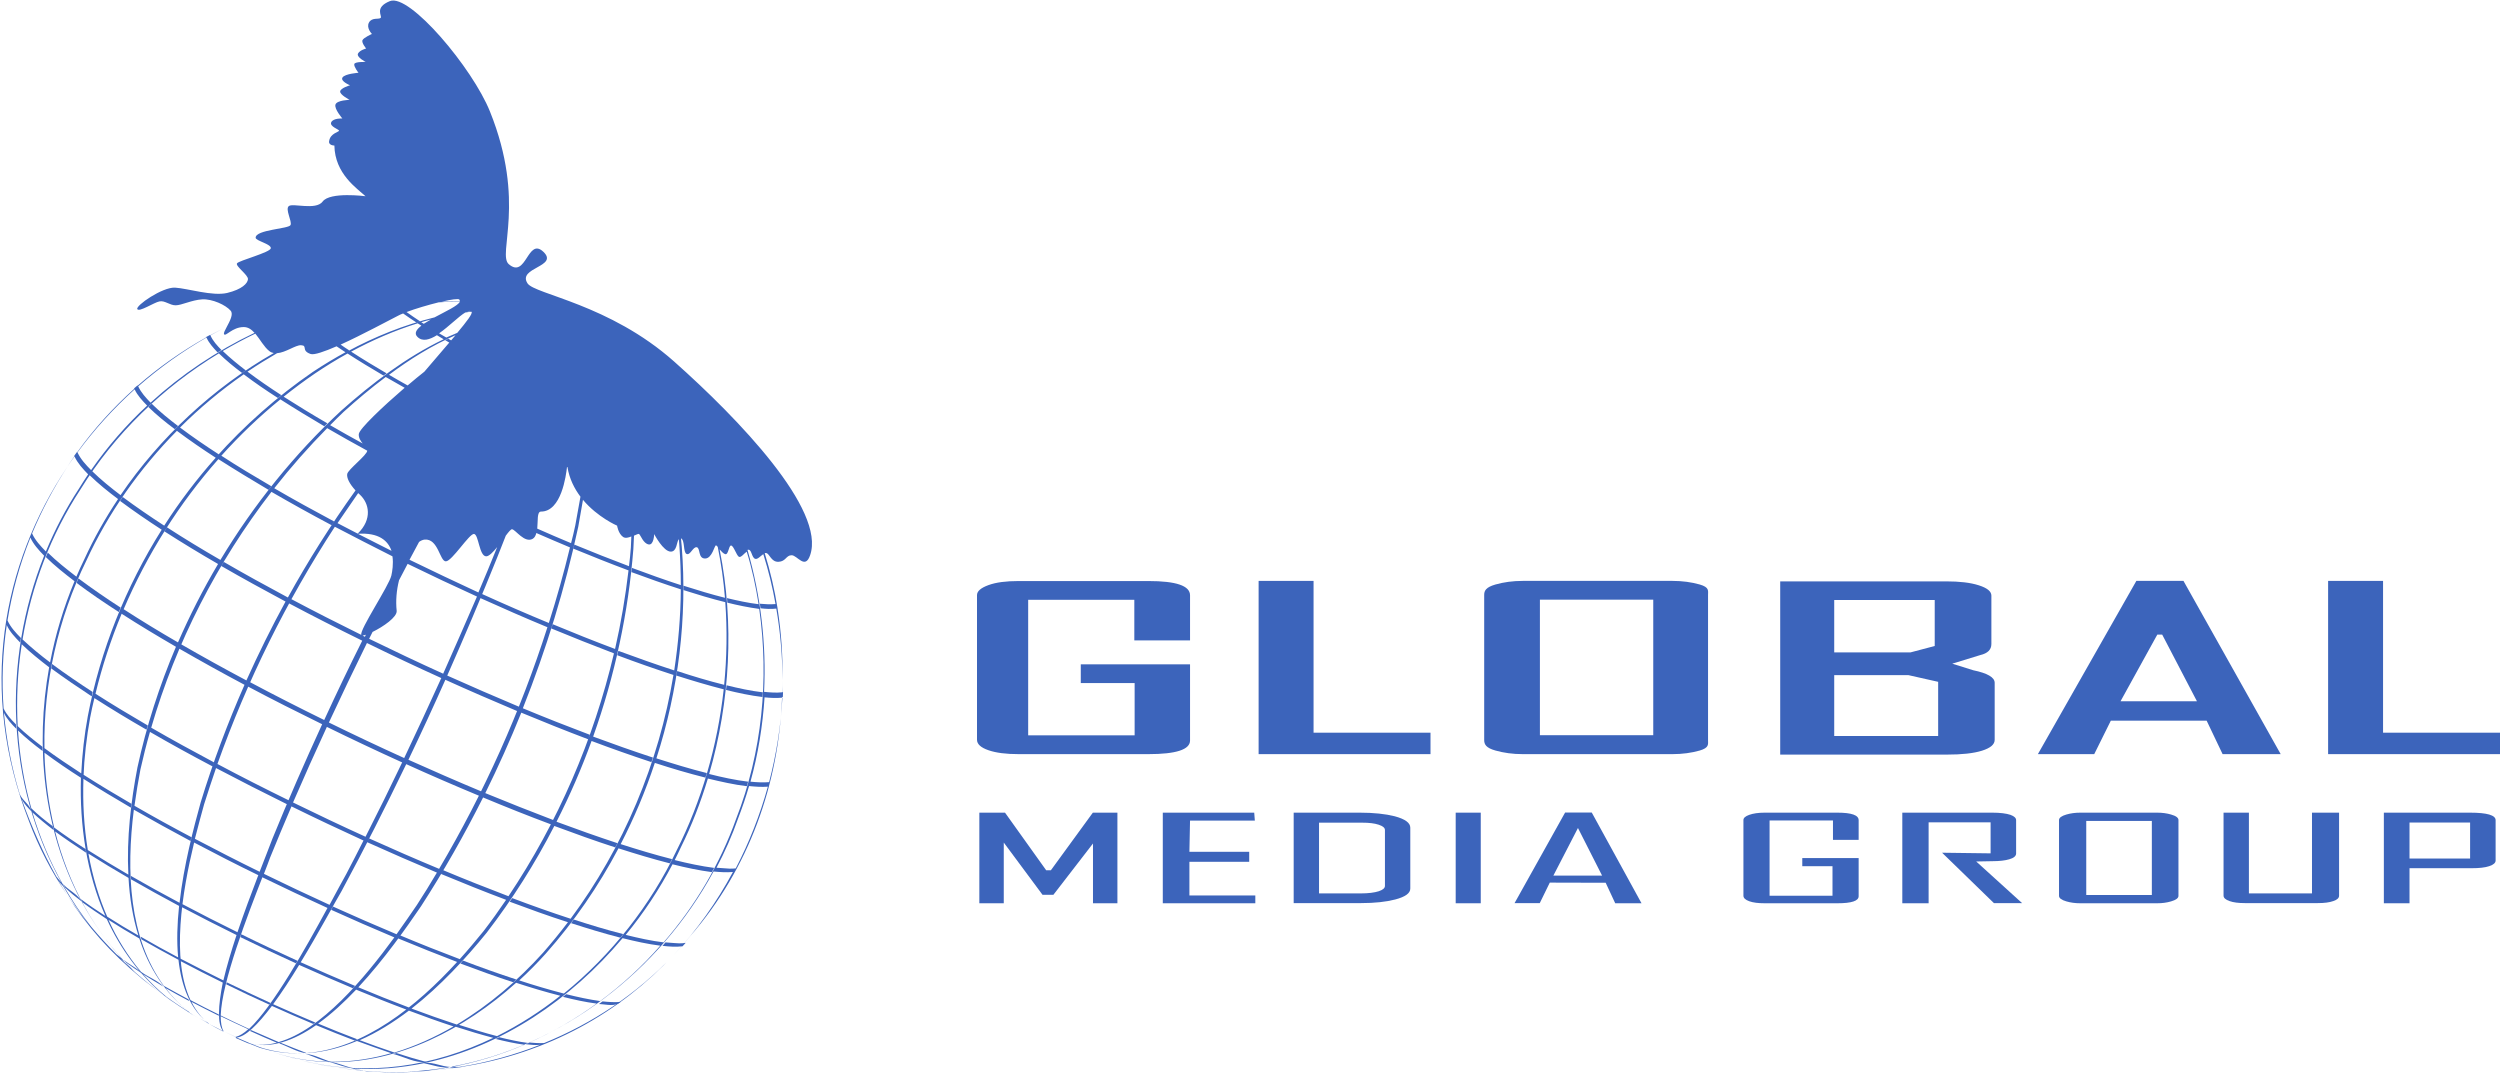 <svg width="170" height="73" viewBox="0 0 170 73" fill="none" xmlns="http://www.w3.org/2000/svg">
<g clip-path="url(#clip0_108_18)">
<path d="M77.155 49.993V46.45H73.493V45.173H80.923V50.355C80.923 50.972 79.976 51.281 78.092 51.281H69.267C68.415 51.281 67.734 51.196 67.213 51.015C66.691 50.834 66.436 50.6 66.436 50.302V40.469C66.436 40.203 66.691 39.98 67.213 39.788C67.734 39.597 68.415 39.511 69.267 39.511H78.092C79.976 39.511 80.923 39.831 80.923 40.48V43.545H77.134V40.788H69.916V50.004H77.155V49.993Z" fill="#3C64BB"/>
<path d="M116.147 40.459V50.323C116.147 50.611 116.232 50.845 115.583 51.036C115.019 51.196 114.401 51.281 113.731 51.281H103.543C102.873 51.281 102.255 51.196 101.691 51.036C101.042 50.855 100.925 50.611 100.925 50.323V40.459C100.925 40.171 101.031 39.937 101.691 39.746C102.255 39.586 102.873 39.501 103.543 39.501H113.731C114.401 39.501 115.019 39.586 115.583 39.746C116.243 39.937 116.147 40.171 116.147 40.459ZM112.421 49.993V40.778H104.714V49.993H112.421Z" fill="#3C64BB"/>
<path d="M135.414 40.501V43.789C135.414 44.183 135.159 44.428 134.659 44.545L132.753 45.13L134.18 45.577C135.159 45.779 135.638 46.066 135.638 46.428V50.312C135.638 50.621 135.351 50.866 134.776 51.047C134.201 51.228 133.403 51.313 132.381 51.313H121.054V39.533H132.327C133.254 39.533 133.988 39.618 134.552 39.799C135.127 39.98 135.414 40.214 135.414 40.501ZM131.561 40.799H124.727V44.364H129.911L131.561 43.928V40.799ZM124.727 45.896V50.046H131.795V46.364L129.762 45.907H124.727V45.896Z" fill="#3C64BB"/>
<path d="M155.087 51.281H151.137L150.051 49.004H143.537L142.408 51.281H138.576L145.272 39.501H148.476L155.087 51.281ZM149.391 47.684L147.028 43.151H146.698L144.197 47.684H149.391Z" fill="#3C64BB"/>
<path d="M170 49.823V51.281H158.312V39.501H162.048V49.823H170Z" fill="#3C64BB"/>
<path d="M97.274 49.823V51.281H85.586V39.501H89.322V49.823H97.274Z" fill="#3C64BB"/>
<path d="M70.885 60.837L68.256 57.293V61.422H66.595V55.261H68.341L71.14 59.177H71.46L74.313 55.261H75.984V61.422H74.323V57.357L71.63 60.847H70.885V60.837Z" fill="#3C64BB"/>
<path d="M85.362 60.89V61.422H79.07V55.261H85.287L85.329 55.803H80.922L80.88 57.921H84.946V58.602H80.88V60.89H85.362Z" fill="#3C64BB"/>
<path d="M87.97 61.422V55.261H92.462C93.409 55.261 94.208 55.346 94.836 55.505C95.549 55.697 95.9 55.952 95.9 56.282V60.422C95.9 60.741 95.56 60.986 94.868 61.167C94.251 61.326 93.484 61.411 92.558 61.411H87.97V61.422ZM89.694 55.931V60.752H92.526C93.048 60.752 93.463 60.699 93.761 60.603C94.038 60.507 94.176 60.39 94.176 60.241V56.442C94.176 56.293 94.038 56.176 93.75 56.08C93.463 55.984 93.09 55.942 92.632 55.942H89.694V55.931Z" fill="#3C64BB"/>
<path d="M100.691 55.261V61.422H98.987V55.261H100.691Z" fill="#3C64BB"/>
<path d="M111.623 61.422H109.835L109.186 60.028L105.385 60.018L104.704 61.412H102.99L106.429 55.25H108.238L111.623 61.422ZM108.941 59.539L107.301 56.304L105.63 59.539H108.941Z" fill="#3C64BB"/>
<path d="M124.61 60.922V58.9H122.555V58.347H126.388V60.943C126.388 61.263 125.909 61.422 124.94 61.422H120.001C119.564 61.422 119.213 61.38 118.947 61.284C118.681 61.188 118.553 61.06 118.553 60.911V55.761C118.553 55.623 118.681 55.505 118.947 55.41C119.213 55.314 119.564 55.261 120.001 55.261H124.94C125.909 55.261 126.388 55.431 126.388 55.772V57.112H124.642V55.793H120.331V60.911H124.61V60.922Z" fill="#3C64BB"/>
<path d="M131.146 55.931V61.422H129.357V55.261H135.478C136.011 55.261 136.426 55.314 136.713 55.41C136.969 55.505 137.096 55.623 137.096 55.772V58.038C137.096 58.208 136.937 58.347 136.628 58.432C136.341 58.517 135.957 58.56 135.5 58.56L134.382 58.581L137.501 61.411H135.585L132.061 57.985L135.361 58.028V55.92H131.146V55.931Z" fill="#3C64BB"/>
<path d="M148.135 55.761V60.922C148.135 61.071 147.964 61.199 147.634 61.294C147.347 61.38 147.028 61.422 146.687 61.422H141.46C141.12 61.422 140.8 61.38 140.513 61.294C140.183 61.199 140.013 61.071 140.013 60.922V55.761C140.013 55.612 140.183 55.484 140.513 55.388C140.8 55.303 141.12 55.261 141.46 55.261H146.687C147.028 55.261 147.347 55.303 147.634 55.388C147.975 55.484 148.135 55.612 148.135 55.761ZM146.325 60.858V55.825H141.865V60.858H146.325Z" fill="#3C64BB"/>
<path d="M151.19 55.261H152.926V60.752H157.215V55.261H159.057V60.911C159.057 61.06 158.929 61.188 158.663 61.273C158.397 61.369 158.046 61.411 157.609 61.411H152.649C152.223 61.411 151.872 61.369 151.606 61.273C151.339 61.177 151.201 61.06 151.201 60.901V55.261H151.19Z" fill="#3C64BB"/>
<path d="M163.847 59.049V61.422H162.102V55.261H167.956C169.117 55.261 169.702 55.431 169.702 55.772V58.517C169.702 58.677 169.553 58.804 169.266 58.9C168.978 58.996 168.584 59.038 168.073 59.038H163.847V59.049ZM163.847 55.931V58.379H167.967V55.931H163.847Z" fill="#3C64BB"/>
<path d="M45.837 24.581C41.441 20.676 36.363 20.016 35.873 19.271C35.16 18.186 38.024 18.143 36.949 17.122C35.873 16.1 35.788 18.995 34.596 17.963C33.808 17.282 35.799 13.749 33.319 7.587C32.127 4.618 27.847 -0.458 26.517 0.074C25.431 0.511 26.006 1.085 25.889 1.213C25.771 1.341 25.292 1.16 25.09 1.532C24.888 1.905 25.292 2.309 25.292 2.309C25.292 2.309 24.739 2.554 24.654 2.724C24.558 2.894 24.898 3.299 24.898 3.299C24.898 3.299 24.473 3.405 24.345 3.639C24.217 3.884 24.867 4.214 24.867 4.214C24.867 4.214 24.121 4.182 24.09 4.363C24.058 4.544 24.377 4.948 24.377 4.948C24.377 4.948 23.462 5.012 23.291 5.267C23.121 5.523 23.802 5.799 23.802 5.799C23.802 5.799 23.163 5.98 23.131 6.214C23.099 6.438 23.77 6.789 23.77 6.789C23.77 6.789 22.908 6.81 22.812 7.108C22.716 7.406 23.28 8.055 23.28 8.055C23.28 8.055 22.663 8.024 22.525 8.311C22.386 8.598 23.057 8.8 23.057 8.885C23.057 8.971 22.471 9.066 22.386 9.566C22.301 9.896 22.738 9.896 22.738 9.896C22.77 11.822 24.281 12.812 24.856 13.344C24.856 13.344 22.439 13.025 21.939 13.706C21.482 14.323 19.895 13.791 19.64 14.015C19.374 14.227 19.874 15.047 19.757 15.302C19.64 15.568 17.383 15.611 17.383 16.164C17.383 16.377 18.437 16.59 18.416 16.877C18.395 17.165 16.233 17.718 16.116 17.909C15.999 18.101 16.883 18.697 16.862 18.984C16.84 19.271 16.457 19.676 15.446 19.921C14.445 20.155 12.763 19.612 11.901 19.559C11.039 19.516 9.219 20.782 9.336 21.017C9.453 21.251 10.485 20.559 10.847 20.495C11.209 20.421 11.539 20.761 11.944 20.761C12.348 20.761 13.04 20.399 13.743 20.357C14.434 20.314 15.35 20.74 15.68 21.123C15.893 21.357 15.627 21.836 15.425 22.219C15.297 22.453 15.201 22.645 15.233 22.719C15.329 22.932 15.786 22.24 16.574 22.24C16.872 22.24 17.096 22.4 17.309 22.634C14.743 23.858 12.348 25.454 10.24 27.38C9.91 27.04 9.591 26.689 9.399 26.273C10.826 25.018 12.391 23.901 14.041 22.953C14.211 23.337 14.509 23.656 14.796 23.964C14.882 23.911 14.977 23.858 15.063 23.805C14.764 23.496 14.477 23.188 14.307 22.804C14.573 22.655 14.85 22.506 15.116 22.368C14.839 22.506 14.573 22.645 14.296 22.794C14.296 22.783 14.286 22.783 14.286 22.773C14.062 22.9 14.03 22.911 14.009 22.922C14.019 22.943 14.019 22.943 14.019 22.943C12.359 23.879 10.794 24.975 9.357 26.231C9.357 26.22 9.346 26.21 9.346 26.21C9.144 26.38 9.133 26.401 9.112 26.422C9.123 26.444 9.123 26.444 9.123 26.444C7.686 27.731 6.376 29.179 5.248 30.753C5.248 30.743 5.237 30.732 5.237 30.732C5.078 30.956 5.067 30.977 5.046 30.998C5.056 31.02 5.056 31.02 5.056 31.03C4.897 31.254 4.737 31.488 4.588 31.722C4.748 31.488 4.897 31.264 5.067 31.041C5.28 31.498 5.631 31.881 5.993 32.254C5.78 32.573 5.567 32.903 5.365 33.233C4.481 34.584 3.736 36.01 3.119 37.5C2.757 37.128 2.395 36.745 2.182 36.276C2.842 34.691 3.651 33.169 4.588 31.733C0.117 38.383 -1.469 47.014 1.959 55.814C2.619 57.591 3.502 59.283 4.567 60.869C4.354 60.528 4.141 60.188 3.939 59.837C4.045 59.996 4.173 60.134 4.301 60.273C4.822 61.177 5.408 62.06 6.068 62.891C5.535 62.241 5.035 61.571 4.567 60.869C5.908 62.976 7.526 64.795 9.57 66.477C9.836 66.711 10.113 66.945 10.4 67.179C10.155 66.977 9.91 66.775 9.687 66.573C10.123 66.924 10.57 67.275 11.049 67.615C10.4 67.136 9.772 66.626 9.165 66.094C6.419 63.455 4.652 60.134 3.747 56.538C4.428 57.038 5.141 57.517 5.855 57.985C5.844 57.9 5.823 57.815 5.812 57.73C5.078 57.261 4.364 56.772 3.683 56.272C3.289 54.611 3.066 52.909 3.023 51.185C3.822 51.781 4.652 52.345 5.503 52.888C5.408 56.101 5.887 59.389 7.164 62.284C6.589 61.911 6.025 61.539 5.493 61.135C5.535 61.209 5.578 61.294 5.621 61.369C6.153 61.763 6.706 62.135 7.26 62.497C8.186 64.508 9.495 66.328 11.262 67.775C11.188 67.722 11.124 67.668 11.049 67.615C11.124 67.668 11.198 67.722 11.273 67.775C11.443 67.913 11.614 68.052 11.795 68.179C11.646 68.062 11.496 67.945 11.348 67.828C11.869 68.211 12.412 68.573 12.955 68.914C13.019 68.956 13.083 69.009 13.146 69.052C13.093 69.009 13.04 68.967 12.987 68.924C13.168 69.031 13.349 69.148 13.53 69.254C13.328 69.126 13.125 68.999 12.923 68.882C12.284 68.371 11.731 67.807 11.262 67.19C11.795 67.498 12.327 67.786 12.87 68.073C12.848 68.03 12.827 67.998 12.816 67.956C12.252 67.658 11.699 67.349 11.145 67.041C8.75 63.763 8.58 59.198 9.101 55.059C10.368 55.782 11.656 56.495 12.955 57.187C12.976 57.102 12.998 57.017 13.019 56.931C11.709 56.24 10.411 55.527 9.144 54.792C9.261 53.941 9.399 53.111 9.549 52.324C9.74 51.472 9.953 50.621 10.198 49.77C11.592 50.578 13.008 51.355 14.445 52.111C14.477 52.015 14.509 51.93 14.541 51.834C13.104 51.068 11.678 50.291 10.283 49.482C11.965 43.694 14.775 38.213 18.458 33.446C19.8 34.223 21.162 34.978 22.546 35.712C22.599 35.627 22.663 35.542 22.716 35.457C21.343 34.723 19.981 33.978 18.65 33.201C19.768 31.775 20.971 30.413 22.248 29.115C23.142 29.636 24.058 30.147 24.973 30.647C24.962 30.945 23.653 31.935 23.61 32.233C23.568 32.488 23.749 32.882 24.175 33.35C22.503 35.681 20.96 38.117 19.576 40.629C18.107 39.841 16.649 39.043 15.222 38.213C15.169 38.309 15.116 38.394 15.052 38.49C16.489 39.32 17.947 40.118 19.416 40.905C18.458 42.661 17.575 44.449 16.755 46.269C15.254 45.471 13.774 44.651 12.316 43.81C12.274 43.906 12.231 44.013 12.188 44.108C13.647 44.949 15.127 45.769 16.627 46.567C15.478 49.174 14.477 51.845 13.647 54.558C13.178 56.261 12.497 58.815 12.21 61.39C11.092 60.794 9.985 60.188 8.899 59.56C8.899 59.634 8.91 59.719 8.91 59.794C9.985 60.411 11.081 61.018 12.178 61.603C12.05 62.805 12.008 63.997 12.114 65.104C11.252 64.646 10.4 64.178 9.559 63.689C9.58 63.752 9.602 63.816 9.623 63.88C10.453 64.359 11.294 64.817 12.135 65.264C12.338 67.083 12.934 68.658 14.211 69.605C13.987 69.478 13.764 69.35 13.54 69.222C13.806 69.382 14.073 69.541 14.339 69.701C14.296 69.68 14.296 69.68 14.296 69.669C14.307 69.669 14.307 69.68 14.317 69.68C14.69 69.871 14.935 69.988 15.19 70.127C15.18 70.116 15.18 70.116 15.18 70.116C15.18 70.116 15.18 70.116 15.19 70.116C15.19 70.116 15.19 70.127 15.201 70.127C15.201 70.127 15.201 70.127 15.201 70.116C15.063 69.882 15.009 69.531 15.009 69.105C15.627 69.403 16.255 69.701 16.883 69.988C16.574 70.265 16.287 70.446 16.031 70.51C15.85 70.425 15.627 70.329 15.275 70.159C17.692 71.361 20.257 72.202 22.844 72.596C21.077 72.319 19.331 71.851 17.649 71.201C17.66 71.201 17.66 71.201 17.724 71.233C17.703 71.223 17.692 71.223 17.671 71.212C19.97 71.946 22.195 71.659 24.27 70.787C25.048 71.074 25.825 71.35 26.602 71.617C24.047 72.351 21.354 72.447 18.692 71.585C19.938 72 21.194 72.202 22.439 72.223C22.961 72.372 23.462 72.596 24.004 72.627C23.483 72.532 22.982 72.255 22.45 72.223C27.081 72.319 31.594 69.978 35.096 66.828C36.097 67.158 37.098 67.456 38.098 67.711C36.757 68.775 35.309 69.701 33.798 70.457C32.935 70.233 32.073 69.967 31.211 69.69C31.137 69.733 31.062 69.775 30.987 69.818C31.839 70.095 32.691 70.35 33.542 70.574C29.518 72.521 24.994 73.255 20.438 72.085C21.577 72.383 22.716 72.564 23.845 72.627C24.132 72.702 24.419 72.766 24.707 72.798C24.473 72.776 24.238 72.755 24.004 72.734C23.994 72.734 23.983 72.734 23.972 72.734C23.898 72.723 23.813 72.713 23.738 72.702C23.813 72.713 23.877 72.723 23.951 72.723C23.579 72.691 23.195 72.638 22.823 72.585C23.664 72.713 24.505 72.808 25.356 72.862C26.783 72.947 28.209 72.915 29.636 72.766C29.018 72.819 28.379 72.862 27.741 72.872C28.656 72.83 29.561 72.723 30.455 72.574C30.615 72.596 30.774 72.606 30.924 72.606C30.498 72.67 30.061 72.723 29.625 72.766C30.115 72.723 30.594 72.67 31.073 72.596C31.211 72.585 31.349 72.574 31.498 72.542C31.456 72.553 31.403 72.553 31.36 72.553C37.279 71.638 42.154 68.839 45.784 64.966C43.304 67.583 40.291 69.595 37.002 70.925C36.682 70.946 36.352 70.925 36.023 70.893C35.937 70.935 35.842 70.967 35.756 71.01C36.086 71.031 36.416 71.095 36.736 71.042C34.958 71.744 33.106 72.255 31.222 72.553C31.051 72.553 30.881 72.532 30.7 72.532C38.205 71.148 44.847 66.03 48.52 59.262C48.967 59.304 49.403 59.336 49.84 59.294C48.743 61.347 47.381 63.263 45.784 64.966C46.188 64.54 46.572 64.104 46.944 63.646C50.947 59.049 52.969 53.26 53.182 47.397C53.203 47.397 53.225 47.397 53.235 47.386C53.235 47.28 53.246 47.173 53.246 47.067C53.225 47.067 53.203 47.067 53.193 47.077C53.203 46.801 53.203 46.524 53.203 46.247C53.203 46.524 53.193 46.801 53.182 47.077C52.778 47.12 52.373 47.088 51.958 47.045C52.118 43.8 51.734 40.512 50.83 37.394C50.862 37.383 50.883 37.373 50.915 37.383C51.117 37.404 51.117 37.915 51.351 38C51.522 38.053 51.713 37.809 51.905 37.681C52.256 38.798 52.533 39.926 52.735 41.076C52.384 41.108 52.022 41.086 51.671 41.054C51.681 41.161 51.703 41.257 51.713 41.363C52.075 41.406 52.437 41.427 52.788 41.384C53.065 42.991 53.203 44.619 53.214 46.247C53.235 44.619 53.129 42.991 52.873 41.374C52.873 41.363 52.873 41.363 52.873 41.352C52.671 40.097 52.384 38.852 52.001 37.617C52.032 37.607 52.065 37.596 52.096 37.607C52.331 37.628 52.426 38.224 52.937 38.203C53.448 38.181 53.448 37.756 53.831 37.756C54.215 37.756 54.747 38.756 55.088 37.756C56.163 34.67 50.233 28.487 45.837 24.581ZM19.927 54.569C20.672 52.845 21.439 51.132 22.227 49.429C23.919 50.259 25.633 51.068 27.347 51.845C26.538 53.537 25.707 55.229 24.856 56.899C23.195 56.144 21.556 55.367 19.927 54.569ZM24.718 57.155C24.334 57.921 23.941 58.677 23.547 59.432C23.28 59.9 22.887 60.645 22.408 61.529C20.917 60.847 19.427 60.145 17.947 59.422C18.118 58.974 18.267 58.602 18.363 58.325C18.841 57.155 19.321 55.995 19.821 54.835C21.439 55.633 23.068 56.399 24.718 57.155ZM27.485 51.547C25.771 50.77 24.058 49.961 22.365 49.131C23.206 47.322 24.068 45.524 24.952 43.725C26.623 44.545 28.316 45.343 30.008 46.109C29.178 47.929 28.348 49.738 27.485 51.547ZM23.621 23.901C23.664 23.879 23.706 23.858 23.749 23.826C23.547 23.698 23.355 23.571 23.163 23.432C24.643 22.762 26.463 21.772 27.059 21.474C27.155 21.421 27.272 21.368 27.411 21.315C27.709 21.527 28.007 21.73 28.305 21.921C28.39 21.9 28.475 21.868 28.56 21.847C28.252 21.645 27.943 21.432 27.645 21.219C28.262 20.985 29.103 20.74 29.827 20.559C30.306 20.527 30.785 20.506 31.275 20.506C31.168 20.782 30.317 21.166 29.55 21.581C27.485 22.091 25.484 22.89 23.621 23.901ZM14.669 31.115C14.733 31.041 14.807 30.966 14.871 30.892C13.966 30.307 13.093 29.711 12.242 29.072C13.572 27.742 15.031 26.529 16.574 25.454C17.319 26.018 18.096 26.55 18.895 27.061C18.969 26.997 19.054 26.933 19.129 26.869C18.341 26.359 17.564 25.827 16.83 25.273C17.49 24.826 18.16 24.411 18.841 24.017C19.427 23.975 20.108 23.453 20.47 23.475C20.949 23.496 20.449 23.837 21.12 24.071C21.354 24.156 22.056 23.911 22.887 23.549C23.089 23.688 23.291 23.826 23.493 23.954C23.515 23.943 23.547 23.922 23.568 23.911C22.78 24.337 22.003 24.805 21.269 25.294C18.852 26.954 16.627 28.923 14.669 31.115ZM31.232 20.367C31.264 20.399 31.275 20.442 31.264 20.485C30.849 20.485 30.434 20.495 30.019 20.517C30.668 20.367 31.168 20.293 31.232 20.367ZM31.999 21.155C31.924 21.166 31.85 21.176 31.765 21.176C31.86 21.144 31.945 21.134 31.999 21.155ZM29.295 21.73C29.125 21.825 28.965 21.921 28.816 22.017C28.763 21.985 28.699 21.942 28.646 21.91C28.858 21.847 29.071 21.783 29.295 21.73ZM31.637 21.251C31.775 21.23 31.924 21.208 32.063 21.198C32.169 21.304 31.743 21.857 31.094 22.634C30.838 22.741 30.594 22.847 30.349 22.953C30.189 22.858 30.019 22.762 29.859 22.666C30.519 22.209 31.19 21.517 31.637 21.251ZM30.977 22.794C30.881 22.911 30.785 23.028 30.679 23.145C30.615 23.113 30.551 23.07 30.487 23.038C30.413 23.07 30.349 23.102 30.274 23.134C30.37 23.188 30.455 23.241 30.551 23.294C30.029 23.901 29.433 24.592 28.858 25.273C28.529 25.529 28.135 25.858 27.719 26.21C27.294 25.976 26.868 25.731 26.453 25.486C27.858 24.433 29.38 23.485 30.977 22.794ZM26.623 37.458C25.857 37.075 25.101 36.691 24.334 36.298C25.771 36.202 26.389 36.777 26.623 37.458ZM24.813 43.3C24.76 43.279 24.707 43.246 24.654 43.225C24.707 43.215 24.792 43.193 24.877 43.161C24.856 43.204 24.835 43.246 24.813 43.3ZM30.136 45.811C28.443 45.045 26.761 44.247 25.101 43.438C25.175 43.279 25.261 43.13 25.335 42.97C26.059 42.619 27.017 41.959 26.974 41.533C26.9 40.863 26.964 40.139 27.134 39.458C27.326 39.086 27.517 38.713 27.719 38.341C29.284 39.107 30.849 39.841 32.435 40.565C31.679 42.31 30.913 44.066 30.136 45.811ZM27.847 38.064C28.06 37.66 28.273 37.255 28.497 36.851C28.624 36.755 28.763 36.702 28.88 36.691C29.806 36.617 29.902 38.171 30.317 38.171C30.732 38.171 31.914 36.276 32.233 36.308C32.552 36.34 32.584 37.83 33.063 37.83C33.255 37.83 33.532 37.543 33.808 37.202C33.393 38.234 32.967 39.267 32.531 40.288C30.966 39.565 29.401 38.82 27.847 38.064ZM36.789 34.787C38.173 34.787 38.492 32.339 38.556 31.754C38.567 31.754 38.577 31.765 38.588 31.765C38.716 32.552 39.056 33.222 39.471 33.776C39.354 34.457 39.227 35.117 39.12 35.723C39.035 36.127 38.939 36.532 38.833 36.936C38.066 36.617 37.3 36.287 36.533 35.947C36.587 35.425 36.502 34.787 36.789 34.787ZM5.269 30.764C6.408 29.21 7.718 27.774 9.155 26.476C9.346 26.891 9.676 27.242 10.006 27.582C8.58 28.902 7.302 30.381 6.195 31.967C5.833 31.605 5.482 31.222 5.269 30.764ZM5.461 33.297C7.792 29.509 11.071 26.337 14.882 24.028C15.371 24.507 15.903 24.943 16.457 25.358C16.542 25.305 16.627 25.241 16.713 25.188C16.17 24.773 15.637 24.337 15.148 23.869C15.872 23.443 16.606 23.049 17.362 22.687C17.681 23.07 17.958 23.602 18.32 23.879C18.416 23.954 18.512 23.986 18.618 24.007C14.488 26.369 10.868 29.753 8.197 33.669C7.526 33.158 6.866 32.626 6.28 32.052C6.217 32.137 6.153 32.233 6.1 32.318C6.696 32.903 7.345 33.425 8.026 33.935C7.153 35.244 6.387 36.606 5.738 38.022C5.546 38.415 5.365 38.809 5.195 39.213C4.513 38.692 3.843 38.16 3.247 37.575C3.204 37.681 3.162 37.777 3.119 37.883C3.715 38.468 4.386 39.001 5.067 39.522C4.332 41.288 3.768 43.14 3.406 45.045C2.746 44.545 2.118 44.034 1.533 43.481C2.129 39.873 3.449 36.372 5.461 33.297ZM3.832 59.602C2.938 58.017 2.172 56.282 1.469 54.335C1.629 54.644 1.884 54.91 2.129 55.165C2.023 54.675 1.48 54.42 1.32 53.941C1.32 53.941 1.32 53.941 1.331 53.962C0.777 52.153 0.447 50.355 0.266 48.471C0.458 48.886 0.777 49.227 1.107 49.557C1.096 49.461 1.096 49.355 1.086 49.259C0.756 48.929 0.436 48.589 0.245 48.173C0.106 46.29 0.181 44.385 0.458 42.512C0.458 42.512 0.458 42.512 0.447 42.48C0.447 42.459 0.458 42.427 0.5 42.172C0.479 42.278 0.468 42.385 0.447 42.48C0.649 42.949 1.011 43.321 1.373 43.694C1.394 43.587 1.405 43.491 1.426 43.385C1.064 43.023 0.713 42.64 0.511 42.193C0.82 40.267 1.341 38.373 2.065 36.564C2.065 36.564 2.065 36.564 2.054 36.532C2.065 36.511 2.076 36.479 2.182 36.223C2.14 36.33 2.097 36.425 2.054 36.532C2.267 37.011 2.629 37.404 3.002 37.788C0.138 44.97 0.426 53.345 4.183 60.028C4.077 59.89 3.949 59.751 3.832 59.602ZM9.038 65.955C8.75 65.7 8.473 65.445 8.197 65.178C8.292 65.253 8.388 65.327 8.484 65.402C8.676 65.583 8.857 65.764 9.038 65.955ZM5.471 61.177C5.173 60.741 4.62 60.507 4.279 60.102C4.322 60.188 4.375 60.273 4.428 60.358C4.769 60.688 5.141 60.986 5.535 61.284C6.302 62.71 7.239 64.04 8.356 65.253C8.218 65.125 8.069 65.008 7.92 64.891C7.313 64.285 6.738 63.657 6.195 63.008C5.514 62.146 4.907 61.241 4.364 60.305L4.375 60.315C4.343 60.252 4.311 60.198 4.279 60.145C3.396 58.591 2.714 56.942 2.203 55.239C2.651 55.665 3.14 56.059 3.641 56.442C3.619 56.357 3.598 56.261 3.577 56.176C3.066 55.793 2.576 55.399 2.129 54.963C1.639 53.239 1.341 51.462 1.224 49.674C1.746 50.174 2.31 50.632 2.895 51.068C2.895 50.972 2.895 50.876 2.885 50.781C2.299 50.334 1.724 49.876 1.203 49.376C1.107 47.524 1.192 45.651 1.48 43.81C2.054 44.364 2.693 44.875 3.342 45.375C2.374 50.749 2.97 56.442 5.471 61.177ZM3.023 50.876C2.949 46.481 3.96 42.012 5.865 38.139C7.345 34.914 9.463 31.903 12.029 29.296C12.88 29.934 13.764 30.541 14.669 31.126C13.381 32.573 12.21 34.116 11.166 35.744C10.198 35.117 9.25 34.467 8.346 33.797C8.282 33.882 8.229 33.978 8.165 34.063C9.08 34.744 10.027 35.393 10.996 36.021C8.559 39.895 6.823 44.215 5.972 48.695C5.738 49.961 5.589 51.27 5.525 52.59C4.673 52.036 3.832 51.472 3.023 50.876ZM12.902 68.85C12.359 68.499 11.837 68.158 11.337 67.796C10.751 67.317 10.23 66.807 9.74 66.253C10.187 66.541 10.656 66.817 11.124 67.094C10.709 66.658 10.07 66.445 9.591 66.083C8.686 65.008 7.952 63.816 7.377 62.55C8.058 62.986 8.761 63.412 9.474 63.816C10.102 65.764 11.188 67.52 12.902 68.85ZM9.41 63.614C8.686 63.199 7.973 62.773 7.281 62.327C7.302 62.38 7.334 62.433 7.356 62.486C6.728 61.081 6.291 59.592 6.014 58.049C6.909 58.613 7.813 59.166 8.739 59.698C8.814 61.05 9.027 62.38 9.41 63.614ZM9.346 52.185C8.91 54.452 8.601 56.995 8.729 59.475C7.792 58.932 6.877 58.379 5.972 57.804C5.706 56.208 5.621 54.58 5.674 52.962C6.728 53.633 7.803 54.282 8.899 54.92C8.91 54.835 8.92 54.739 8.931 54.654C7.835 54.016 6.749 53.367 5.684 52.685C5.684 52.76 5.674 52.834 5.674 52.898C5.727 51.504 5.887 50.121 6.131 48.791C6.217 48.344 6.312 47.907 6.419 47.471C7.579 48.216 8.761 48.929 9.964 49.621C9.996 49.525 10.017 49.429 10.049 49.333C8.846 48.631 7.654 47.918 6.493 47.173C6.94 45.322 7.537 43.502 8.271 41.736C9.474 42.512 10.719 43.257 11.965 43.981C10.836 46.641 9.953 49.387 9.346 52.185ZM14.988 38.075C13.753 37.362 12.54 36.628 11.358 35.861C11.305 35.957 11.241 36.042 11.188 36.138C12.38 36.904 13.594 37.639 14.828 38.352C13.806 40.075 12.902 41.852 12.103 43.683C10.847 42.959 9.612 42.204 8.409 41.427C9.996 37.713 12.178 34.244 14.85 31.222C15.967 31.935 17.106 32.626 18.256 33.307C18.32 33.222 18.384 33.148 18.448 33.063C17.298 32.392 16.159 31.711 15.052 30.988C16.287 29.615 17.628 28.327 19.065 27.157C20.044 27.785 21.045 28.391 22.056 28.987C22.12 28.923 22.195 28.849 22.259 28.785C21.247 28.2 20.257 27.593 19.289 26.976C19.981 26.422 20.694 25.89 21.428 25.39C22.142 24.911 22.876 24.454 23.632 24.039C24.43 24.56 25.25 25.05 26.08 25.539C26.155 25.486 26.218 25.433 26.293 25.39C25.473 24.911 24.664 24.422 23.877 23.911C25.314 23.134 26.836 22.474 28.401 21.985C28.486 22.038 28.571 22.091 28.656 22.145C28.305 22.411 28.145 22.677 28.39 22.911C28.731 23.251 29.21 23.102 29.71 22.794C29.859 22.89 30.008 22.975 30.168 23.07C27.613 24.294 25.261 26.093 23.217 27.912C20.012 30.881 17.245 34.329 14.988 38.075ZM23.366 28.008C24.26 27.199 25.218 26.391 26.229 25.635C26.655 25.88 27.081 26.125 27.517 26.369C26.059 27.625 24.43 29.157 24.398 29.519C24.377 29.764 24.515 29.977 24.664 30.158C23.919 29.753 23.185 29.338 22.45 28.913C22.748 28.604 23.057 28.306 23.366 28.008ZM24.356 33.531C24.388 33.563 24.419 33.595 24.462 33.627C25.111 34.223 25.335 35.308 24.324 36.287C23.866 36.053 23.408 35.808 22.951 35.574C23.419 34.882 23.887 34.201 24.356 33.531ZM15.19 70.148C14.871 69.988 14.552 69.818 14.232 69.637C13.711 69.233 13.317 68.722 13.019 68.126C13.636 68.445 14.254 68.765 14.882 69.073C14.882 69.041 14.882 69.009 14.882 68.988C14.232 68.669 13.594 68.35 12.955 68.009C11.635 65.21 12.38 60.688 13.2 57.293C14.647 58.059 16.106 58.804 17.575 59.517C17.607 59.443 17.639 59.358 17.66 59.283C16.18 58.559 14.711 57.804 13.253 57.038C13.476 56.154 13.7 55.346 13.881 54.686C14.136 53.867 14.413 53.047 14.69 52.228C16.287 53.069 17.894 53.888 19.512 54.686C19.555 54.601 19.587 54.505 19.629 54.42C18.001 53.622 16.383 52.803 14.786 51.951C16.798 46.29 19.491 40.852 22.77 35.819C24.068 36.5 25.378 37.17 26.687 37.83C26.761 38.341 26.676 38.852 26.612 39.139C26.442 39.852 24.43 42.842 24.569 43.172C22.972 42.385 21.386 41.576 19.821 40.746C19.768 40.842 19.714 40.937 19.661 41.033C21.3 41.906 22.961 42.746 24.632 43.566C23.738 45.353 22.876 47.152 22.046 48.961C20.353 48.131 18.661 47.269 17 46.386C16.957 46.481 16.915 46.588 16.862 46.684C18.522 47.567 20.215 48.418 21.907 49.248C20.726 51.824 19.587 54.42 18.522 57.038C18.128 58.102 17.043 60.741 16.148 63.391C14.892 62.773 13.636 62.135 12.391 61.475C12.38 61.55 12.369 61.614 12.369 61.688C13.594 62.337 14.839 62.965 16.084 63.582C15.733 64.646 15.414 65.71 15.19 66.668C14.211 66.189 13.242 65.689 12.274 65.189C12.274 65.242 12.284 65.306 12.284 65.359C13.232 65.859 14.19 66.349 15.148 66.817C14.839 68.392 14.754 69.648 15.19 70.148ZM15.009 69.052C15.084 66.743 16.851 62.209 17.841 59.656C19.31 60.368 20.79 61.071 22.269 61.741C20.779 64.487 18.554 68.456 16.936 69.967C16.297 69.669 15.648 69.371 15.009 69.052ZM16.042 70.552C16.659 70.552 17.543 69.659 18.49 68.403C19.427 68.829 20.364 69.233 21.3 69.627C21.343 69.595 21.386 69.563 21.439 69.531C20.481 69.126 19.523 68.711 18.575 68.286C19.161 67.488 19.768 66.562 20.343 65.615C21.556 66.157 22.77 66.689 23.994 67.2C24.047 67.147 24.09 67.094 24.143 67.041C22.908 66.519 21.673 65.987 20.449 65.434C21.673 63.423 22.748 61.401 23.217 60.613C24.75 57.772 26.218 54.878 27.624 51.962C29.263 52.707 30.913 53.42 32.574 54.111C32.627 54.016 32.669 53.92 32.723 53.813C31.062 53.122 29.412 52.398 27.773 51.664C28.635 49.865 29.476 48.046 30.285 46.226C31.903 46.96 33.532 47.663 35.171 48.354C35.214 48.259 35.256 48.152 35.288 48.056C33.659 47.375 32.031 46.662 30.413 45.939C31.594 43.268 32.733 40.586 33.819 37.883C34.011 37.394 34.202 36.915 34.394 36.425C34.585 36.17 34.745 35.978 34.82 35.989C35.054 36.01 35.671 36.958 36.225 36.638C36.352 36.564 36.427 36.425 36.47 36.245C37.225 36.574 37.992 36.904 38.758 37.224C38.343 38.947 37.864 40.661 37.321 42.363C35.799 41.736 34.287 41.076 32.786 40.395C32.744 40.49 32.712 40.586 32.669 40.671C34.181 41.352 35.703 42.023 37.225 42.651C35.395 48.376 32.914 53.909 29.859 59.081C28.273 58.421 26.687 57.73 25.111 57.017C25.069 57.102 25.026 57.187 24.973 57.272C26.549 57.985 28.124 58.666 29.71 59.336C29.274 60.081 28.816 60.816 28.348 61.539C27.964 62.103 27.496 62.784 26.964 63.529C25.516 62.922 24.079 62.295 22.642 61.645C22.599 61.72 22.557 61.794 22.525 61.869C23.951 62.518 25.378 63.135 26.815 63.742C24.781 66.53 21.843 70.042 18.948 70.861C18.32 70.595 17.692 70.318 17.064 70.042C17.043 70.063 17.021 70.084 17 70.105C17.607 70.382 18.213 70.648 18.82 70.903C18.16 71.074 17.511 71.106 16.872 70.946C16.681 70.872 16.372 70.723 16.01 70.574C16.031 70.552 16.031 70.552 16.042 70.552ZM20.843 71.606C20.257 71.382 19.672 71.148 19.097 70.914C19.054 70.925 19.012 70.935 18.98 70.946C19.576 71.148 20.172 71.531 20.79 71.617C19.778 71.68 18.735 71.574 17.681 71.255C17.49 71.18 17.192 71.063 16.872 70.935C16.872 70.935 16.883 70.935 16.925 70.946C16.915 70.946 16.904 70.935 16.904 70.935C18.405 71.34 19.981 70.765 21.492 69.712C22.365 70.073 23.238 70.425 24.111 70.754C24.175 70.733 24.228 70.701 24.292 70.669C23.398 70.329 22.514 69.978 21.631 69.605C22.525 68.967 23.398 68.158 24.217 67.296C25.346 67.764 26.485 68.222 27.624 68.647C27.688 68.605 27.751 68.552 27.805 68.509C26.655 68.073 25.505 67.615 24.366 67.136C26.144 65.221 27.666 63.039 28.624 61.635C30.168 59.251 31.573 56.772 32.85 54.228C34.383 54.867 35.927 55.484 37.47 56.059C37.523 55.963 37.566 55.867 37.619 55.761C36.076 55.175 34.532 54.558 32.999 53.931C33.883 52.143 34.703 50.312 35.448 48.461C36.959 49.089 38.471 49.695 39.993 50.27C40.036 50.163 40.068 50.068 40.099 49.961C38.577 49.387 37.066 48.791 35.554 48.163C37.151 44.151 38.418 40.011 39.322 35.819C39.429 35.244 39.535 34.627 39.642 33.989C40.642 35.18 41.962 35.744 41.962 35.744C41.962 35.744 42.037 36.276 42.367 36.511C42.516 36.617 42.729 36.564 42.931 36.479C42.92 36.734 42.91 36.979 42.899 37.224C42.867 37.649 42.825 38.075 42.771 38.501C41.526 38.032 40.291 37.543 39.056 37.032C39.035 37.128 39.014 37.213 38.992 37.309C40.238 37.819 41.483 38.32 42.739 38.788C42.527 40.586 42.228 42.363 41.824 44.13C40.408 43.598 38.992 43.034 37.587 42.448C37.555 42.544 37.523 42.64 37.492 42.736C38.907 43.321 40.323 43.885 41.749 44.428C40.366 50.302 37.928 55.942 34.575 60.943C33.095 60.379 31.616 59.794 30.146 59.177C30.093 59.262 30.051 59.347 29.997 59.432C31.466 60.039 32.935 60.635 34.415 61.188C33.925 61.911 33.414 62.624 32.882 63.316C32.382 63.933 31.839 64.582 31.264 65.221C29.912 64.71 28.571 64.178 27.23 63.614C27.177 63.678 27.123 63.752 27.081 63.816C28.411 64.37 29.753 64.902 31.083 65.413C28.326 68.435 24.75 71.308 20.843 71.606ZM26.825 71.574C26.038 71.308 25.25 71.031 24.462 70.733C25.633 70.222 26.751 69.52 27.805 68.722C28.816 69.105 29.827 69.467 30.838 69.797C29.561 70.542 28.22 71.148 26.825 71.574ZM31.062 69.669C30.029 69.329 29.008 68.967 27.986 68.584C29.944 67.051 31.679 65.168 33.095 63.423C34.841 61.156 36.384 58.719 37.694 56.165C39.067 56.676 40.451 57.176 41.835 57.623C41.888 57.527 41.931 57.431 41.984 57.336C40.6 56.878 39.216 56.389 37.843 55.878C38.748 54.101 39.546 52.26 40.227 50.387C41.579 50.898 42.942 51.377 44.294 51.824C44.326 51.717 44.358 51.621 44.4 51.515C43.038 51.068 41.686 50.589 40.334 50.089C41.803 45.971 42.729 41.661 43.069 37.33C43.08 37.032 43.101 36.734 43.112 36.425C43.282 36.351 43.421 36.276 43.463 36.319C43.57 36.404 43.74 36.947 44.102 37.021C44.464 37.096 44.485 36.319 44.485 36.319C44.485 36.319 45.103 37.511 45.614 37.511C46.039 37.511 46.008 36.84 46.157 36.66C46.178 36.819 46.188 36.979 46.199 37.149C46.263 38.032 46.295 38.905 46.295 39.788C45.188 39.426 44.081 39.032 42.974 38.617C42.963 38.713 42.952 38.809 42.942 38.905C44.059 39.32 45.177 39.714 46.295 40.075C46.284 41.916 46.125 43.757 45.848 45.588C44.581 45.173 43.314 44.726 42.048 44.258C42.026 44.353 42.005 44.46 41.973 44.555C43.24 45.034 44.517 45.481 45.795 45.896C44.805 51.877 42.399 57.634 38.801 62.475C37.47 62.039 36.15 61.571 34.83 61.071C34.777 61.156 34.724 61.23 34.66 61.316C35.969 61.805 37.289 62.284 38.62 62.71C38.077 63.423 37.513 64.114 36.927 64.785C35.267 66.626 33.276 68.35 31.062 69.669ZM35.309 66.668C35.948 66.083 36.555 65.466 37.119 64.838C39.046 62.667 40.696 60.262 42.058 57.687C43.218 58.059 44.379 58.41 45.55 58.709C45.603 58.613 45.656 58.517 45.699 58.421C44.528 58.123 43.367 57.772 42.207 57.4C43.123 55.623 43.9 53.782 44.528 51.877C45.667 52.249 46.816 52.59 47.966 52.877C47.998 52.771 48.03 52.675 48.062 52.568C46.912 52.281 45.773 51.93 44.634 51.568C46.135 46.928 46.742 42.002 46.359 37.17C46.337 36.979 46.327 36.798 46.306 36.606C46.582 36.723 46.444 37.564 46.689 37.67C46.944 37.777 47.125 37.16 47.381 37.213C47.636 37.266 47.455 37.979 47.945 37.979C48.434 37.979 48.584 37.064 48.69 37.085C48.722 37.096 48.764 37.128 48.807 37.192C49.041 38.33 49.201 39.48 49.297 40.65C48.36 40.416 47.423 40.129 46.486 39.831C46.486 39.926 46.486 40.033 46.486 40.129C47.423 40.427 48.371 40.714 49.318 40.948C49.456 42.81 49.425 44.704 49.243 46.567C48.179 46.301 47.104 45.981 46.05 45.63C46.029 45.737 46.018 45.832 45.997 45.939C47.061 46.279 48.136 46.599 49.212 46.875C48.786 50.727 47.7 54.495 46.008 57.836C44.262 61.518 41.59 64.934 38.343 67.562C37.321 67.296 36.31 66.998 35.309 66.668ZM40.813 68.073C40.046 67.966 39.269 67.796 38.503 67.605C38.428 67.668 38.354 67.722 38.279 67.786C39.046 67.977 39.801 68.147 40.568 68.243C39.12 69.297 37.566 70.201 35.927 70.925C35.267 70.84 34.607 70.691 33.947 70.531C33.862 70.574 33.787 70.616 33.702 70.648C34.351 70.808 35.011 70.957 35.661 71.042C34.021 71.744 32.307 72.266 30.551 72.585C30.551 72.585 30.551 72.585 30.54 72.585C29.486 72.776 28.411 72.894 27.336 72.925C26.549 72.936 25.75 72.904 24.93 72.851C24.643 72.808 24.356 72.713 24.058 72.67C25.676 72.755 27.272 72.617 28.826 72.298C29.423 72.415 30.029 72.67 30.625 72.553C30.051 72.532 29.476 72.223 28.912 72.276C34.106 71.17 38.833 67.966 42.335 63.795C43.187 64.008 44.049 64.199 44.9 64.306C43.687 65.7 42.303 66.966 40.813 68.073ZM50.031 59.049C49.733 59.081 49.648 59.081 48.722 59.006C49.286 57.932 49.786 56.814 50.191 55.654C50.468 54.931 50.723 54.197 50.936 53.452C51.362 53.494 51.788 53.526 52.214 53.494C51.681 55.42 50.947 57.282 50.031 59.049ZM53.203 47.439C53.097 49.387 52.788 51.313 52.299 53.186C51.883 53.218 51.458 53.196 51.032 53.154C51.553 51.281 51.862 49.355 51.99 47.418C52.395 47.461 52.799 47.482 53.203 47.439ZM51.585 41.086C50.872 41.001 50.148 40.842 49.435 40.671C49.446 40.778 49.456 40.873 49.456 40.98C50.18 41.161 50.904 41.31 51.628 41.406C52.309 46.194 51.82 51.164 50.063 55.665C48.967 58.751 47.264 61.614 45.124 64.082C44.262 63.976 43.41 63.784 42.548 63.572C43.783 62.071 44.847 60.454 45.731 58.772C46.625 58.996 47.519 59.187 48.403 59.304C48.456 59.209 48.509 59.113 48.562 59.017C47.668 58.9 46.774 58.709 45.88 58.485C46.029 58.198 46.167 57.9 46.306 57.602C47.04 56.123 47.647 54.558 48.136 52.941C49.02 53.154 49.904 53.356 50.787 53.462C50.819 53.356 50.851 53.249 50.872 53.154C49.989 53.047 49.105 52.856 48.222 52.632C49.648 47.727 49.946 42.363 48.935 37.362C49.052 37.5 49.19 37.639 49.307 37.681C49.542 37.756 49.542 37.096 49.712 37.096C49.882 37.096 50.074 37.756 50.244 37.862C50.383 37.937 50.596 37.639 50.776 37.511C51.138 38.671 51.394 39.873 51.585 41.086Z" fill="#3C64BB"/>
<path d="M8.59 65.466C8.942 65.721 9.304 65.966 9.676 66.211C9.325 65.817 8.814 65.615 8.42 65.274C8.463 65.338 8.527 65.402 8.59 65.466Z" fill="#3C64BB"/>
<path d="M20.8 71.67C21.385 71.851 21.96 72.191 22.578 72.223C21.981 72.074 21.407 71.702 20.8 71.67Z" fill="#3C64BB"/>
<path d="M28.986 72.213C28.305 72.032 27.634 71.829 26.953 71.606C26.878 71.627 26.804 71.648 26.73 71.67C27.475 71.851 28.23 72.308 28.986 72.213Z" fill="#3C64BB"/>
<path d="M18.395 68.201C17.394 67.743 16.404 67.275 15.414 66.796C15.403 66.839 15.393 66.892 15.382 66.934C16.351 67.413 17.33 67.871 18.32 68.318C18.341 68.275 18.363 68.243 18.395 68.201Z" fill="#3C64BB"/>
<path d="M20.236 65.338C18.959 64.753 17.671 64.157 16.404 63.529C16.383 63.593 16.361 63.657 16.34 63.721C17.596 64.338 18.863 64.934 20.13 65.508C20.162 65.455 20.194 65.402 20.236 65.338Z" fill="#3C64BB"/>
<path d="M31.307 65.519C32.499 65.966 33.702 66.402 34.905 66.796C34.969 66.732 35.043 66.668 35.107 66.605C33.894 66.211 32.68 65.775 31.477 65.317C31.424 65.391 31.371 65.455 31.307 65.519Z" fill="#3C64BB"/>
<path d="M40.972 68.094C40.887 68.158 40.813 68.211 40.727 68.275C41.228 68.286 41.813 68.488 42.207 68.126C41.813 68.169 41.388 68.137 40.972 68.094Z" fill="#3C64BB"/>
<path d="M45.252 64.082C45.188 64.157 45.114 64.242 45.05 64.317C45.508 64.37 45.965 64.402 46.412 64.349C46.487 64.274 46.551 64.189 46.625 64.114C46.253 64.168 46.231 64.157 45.252 64.082Z" fill="#3C64BB"/>
<path d="M42.377 63.519C41.249 63.231 40.131 62.891 39.014 62.529C38.95 62.614 38.897 62.688 38.833 62.774C39.95 63.135 41.068 63.476 42.186 63.763C42.25 63.678 42.314 63.593 42.377 63.519Z" fill="#3C64BB"/>
<path d="M6.301 47.056C5.354 46.439 4.428 45.811 3.534 45.151C3.512 45.247 3.491 45.354 3.48 45.449C4.375 46.109 5.301 46.737 6.238 47.354C6.259 47.258 6.28 47.163 6.301 47.056Z" fill="#3C64BB"/>
<path d="M8.207 41.321C7.217 40.682 6.259 40.022 5.333 39.331C5.29 39.437 5.248 39.533 5.205 39.639C6.131 40.331 7.1 40.991 8.079 41.618C8.122 41.523 8.164 41.416 8.207 41.321Z" fill="#3C64BB"/>
<path d="M12.114 28.977C11.486 28.498 10.869 27.997 10.315 27.455C10.241 27.529 10.156 27.593 10.081 27.668C10.635 28.21 11.252 28.71 11.891 29.189C11.965 29.125 12.04 29.051 12.114 28.977Z" fill="#3C64BB"/>
<path d="M49.371 46.918C50.202 47.12 51.032 47.301 51.852 47.397C51.862 47.29 51.862 47.184 51.873 47.078C51.043 46.982 50.223 46.801 49.403 46.599C49.393 46.705 49.382 46.812 49.371 46.918Z" fill="#3C64BB"/>
</g>
<defs>
<clipPath id="clip0_108_18">
<rect width="170" height="73" fill="white"/>
</clipPath>
</defs>
</svg>
